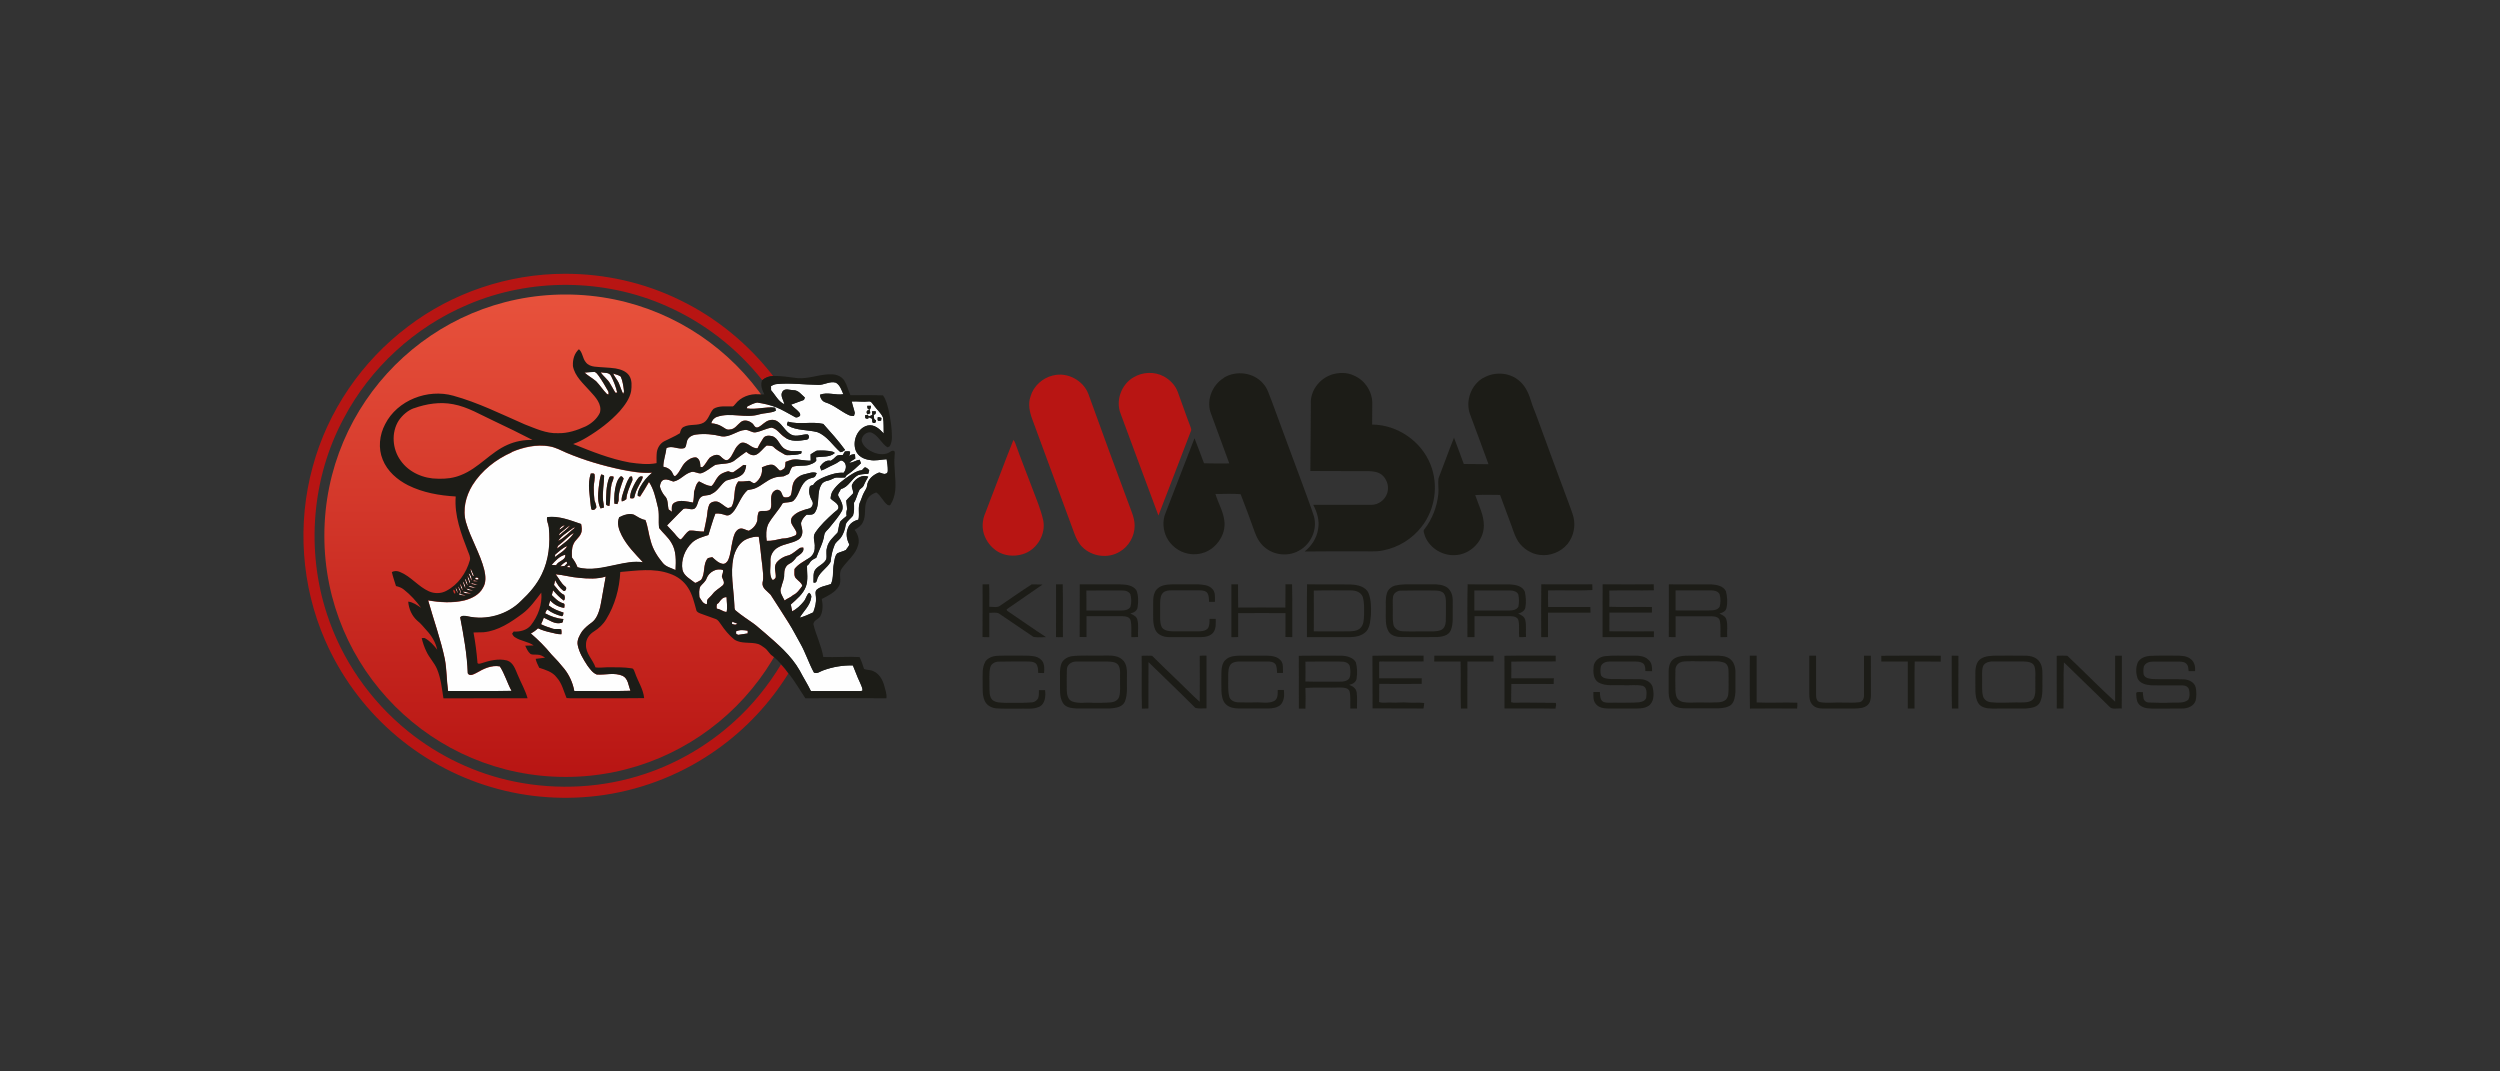 <?xml version="1.0" encoding="UTF-8"?>
<svg id="Layer_1" data-name="Layer 1" xmlns="http://www.w3.org/2000/svg" xmlns:xlink="http://www.w3.org/1999/xlink" viewBox="0 0 350 150">
  <rect x="0" y="0" width="350" height="150" fill="#333333" stroke="none"/>
  <defs>
    <style>
      .cls-1 {
        fill: #1c1c17;
      }

      .cls-1, .cls-2, .cls-3, .cls-4 {
        stroke-width: 0px;
      }

      .cls-2 {
        fill: url(#Unbenannter_Verlauf_3);
      }

      .cls-3 {
        fill: #fefefe;
      }

      .cls-4 {
        fill: #b81513;
      }
    </style>
    <linearGradient id="Unbenannter_Verlauf_3" data-name="Unbenannter Verlauf 3" x1="79.18" y1="41.23" x2="79.18" y2="108.77" gradientUnits="userSpaceOnUse">
      <stop offset="0" stop-color="#e8523c"/>
      <stop offset="1" stop-color="#b81513"/>
    </linearGradient>
  </defs>
  <g>
    <circle class="cls-2" cx="79.18" cy="75" r="33.77"/>
    <g>
      <path class="cls-3" d="M81.83,52.16c.47-.03.93-.1,1.4-.1.27.09.43.35.59.56.48.68.9,1.4,1.31,2.13.09.14.05.31.06.47-.05-.01-.16-.04-.22-.06-.56-.55-.97-1.23-1.52-1.79-.52-.44-1.12-.76-1.63-1.22Z"/>
      <path class="cls-3" d="M84.09,52.12c.49.1,1.2-.05,1.46.51.37.74.68,1.52.86,2.33-.06,0-.19.01-.26.01-.24-.42-.49-.84-.73-1.26-.33-.62-.95-1.01-1.33-1.6Z"/>
      <path class="cls-3" d="M85.84,52.3c.36.13.75.19,1.06.42.28.61.36,1.3.45,1.96.04.17-.03.32-.11.46-.25-.49-.4-1.02-.61-1.52-.22-.47-.58-.85-.79-1.32Z"/>
      <path class="cls-3" d="M114.48,53.88c.86.06,1.67-.57,2.53-.31.58.33.8,1.03,1.05,1.62-1.09.17-2.2-.34-3.27.07.02.46.31.93.77,1.07,1.19.37,2.13,1.24,3.24,1.77.23.11.49.14.74.14.04-.14.08-.28.12-.42-.11-.55-.32-1.07-.43-1.62.79-.05,1.59.1,2.38,0,.38-.06.54.37.76.6.4.57.99,1.02,1.25,1.68.12.73.06,1.48.09,2.21-.57-.62-1.31-1.32-2.24-1.12-1.45.36-2.18,2.17-1.67,3.51.31.79,1.13,1.22,1.93,1.31.8.18,1.59-.06,2.39-.1.08.52.17,1.05.16,1.58,0,.17-.04.4-.25.43-.33.17-.64-.11-.96-.15-.8.29-1.62.94-1.69,1.86-.03.35-.27.62-.42.93-.21.38-.31.8-.49,1.19-.45.81-.1,1.75-.3,2.62-.63.15-1.25.55-1.47,1.18-.32.74-.18,1.58.19,2.28-.04.3-.33.52-.46.78-.39.21-.83.28-1.22.48-.36.38-.38.95-.48,1.44-.19.95,0,1.95-.4,2.85-.66.26-1.42.31-1.98.78-.29.27-.15.69-.13,1.03.08.74-.12,1.47-.38,2.16-.62.28-1.23.59-1.9.75.54-.93,1.45-1.68,1.61-2.8.08-.27-.07-.54-.28-.69-.38.3-.43.83-.73,1.19-.45.56-.99,1.09-1.65,1.4-.07-.31-.14-.63-.19-.95.81-.73,1.71-1.46,2.11-2.51.34-.94.15-1.94.15-2.9.17-.12.31-.28.41-.46.18-.34.56-.5.89-.67.37-1.08.98-2.08,1.13-3.22.06-.43.47-.67.72-1,.62-.79,1.31-1.53,1.78-2.42.22-.67-.15-1.32-.47-1.89-.31-.38.17-.74.28-1.1,1.1-.25,1.48-1.45,2.41-1.94.46-.16.96-.15,1.44-.2.04-.16.08-.31.13-.47-.15-.2-.34-.37-.59-.43-.22.08-.29.38-.52.42-.62.07-1.14.44-1.66.76-.86.58-1.71,1.21-2.3,2.08-.23.32-.3.71-.34,1.1.34.4.94.58,1.09,1.12.12.47-.4.64-.66.91-.93.85-1.86,1.71-2.57,2.76-.43.62,0,1.36-.08,2.04.04.61-.28,1.22-.81,1.53-.71.46-1.5.84-2.02,1.52,0,.45-.14,1.06.28,1.38.28.32.72.54.82.99-.38.47-.71,1.03-1.29,1.28-.35.33-.82.47-1.2.76-.27-.57-.8-1.2-.47-1.86.13-.59.45-1.15.41-1.78,0-.56.15-1.21.69-1.48.45-.21.78-.57,1.05-.98.42-.31,1.12-.69.93-1.32-.18.03-.39-.01-.54.11-.45.32-.87.72-1.38.95-.69.15-1.36.5-1.81,1.05-.46.63-.05,1.39-.12,2.09-.1.17-.37.5-.55.23-.4-.77-.14-1.67-.19-2.5-.08-.8.39-1.6,1.1-1.97.87-.5,1.93-.53,2.79-1.05.5-.3.66-.94.54-1.48-.04-.35-.25-.71-.09-1.05.14-.39.41-.71.73-.98.41.01.95.09,1.18-.35.73-1.17.16-2.71.9-3.88.19-.35.6-.48.96-.55.4-.08.73-.39,1.15-.42.4.01.8.03,1.2,0,.08-.19.21-.35.39-.45.67-.43,1.23-1.01,1.82-1.54-.06-.16-.12-.33-.18-.49-.52.04-.95.45-1.47.4.27-.21.56-.4.86-.57-.02-.2-.03-.4-.05-.6-.3-.02-.59.04-.81.26.04-.21.16-.41.12-.63-.22-.11-.48-.03-.71-.03-.1.17-.2.34-.31.51-.32,0-.69-.05-.94.2-.22.23-.47.44-.74.6-.64-.16-1.17.34-1.51.83.06.18.12.35.19.53.29-.1.57-.22.83-.38.57-.32,1.2-.52,1.72-.92.23-.23.57,0,.72.2.3.43.18,1.04-.15,1.42-.9-.07-1.78.22-2.61.55-.61.27-1.29.55-1.64,1.15-.2.06-.52.1-.5.38-.18.63.03,1.28.34,1.84.29.42-.03,1.05-.52,1.11-.79.2-1.61.45-2.18,1.06-.28.27-.32.73-.15,1.07.17.35.43.65.6,1.01.11.2.1.51-.13.61-.57.25-1.18.43-1.81.43-.72.15-1.43.35-2.17.32-.1-.79-.11-1.61.22-2.35.56-1.04,1.43-1.88,2.01-2.91.48-.2,1.05-.05,1.5-.34.82-.76.89-2.02,1.71-2.77.32-.31.77-.41,1.19-.53.23-.11.27-.39.38-.59-.54-.24-1.11.05-1.65.15-.76.16-1.53.68-1.7,1.48-.15.48-.09,1.01-.29,1.48-.2.31-.65.35-.97.26-.31-.26-.25-.79-.65-.96-.32-.2-.71.05-.9.31-.44.67-.05,1.51-.28,2.24-.34.62-1.16.13-1.68.47-.16.37-.18.77-.19,1.17-.13.65-.62,1.2-1.21,1.48-.45-.1-.9-.48-1.38-.25-.58.32-.74,1.02-.87,1.61-.23.91-.25,1.89-.64,2.76-.15.29-.44.57-.79.5-.58-.11-1-.56-1.43-.93-.2.04-.4.09-.6.13-.77.87-.31,2.15-.97,3.07-.27.13-.52.33-.82.41-.65-.53-1.56-.95-1.78-1.83-.24-1.4.34-2.87,1.36-3.83.63-.58,1.48-.79,2.27-1.05.33-1,.59-2.02.98-3,.52-.07,1.02.07,1.5.24.51.12.89-.33,1.17-.7.63-.93.99-2.05,1.84-2.83.37-.09.76-.1,1.11-.27.89-.38,1.58-1.12,2.5-1.42.46-.2.96-.17,1.45-.24.24-.1.47-.24.72-.34.17-.32.23-.71.49-.98.73-.24,1.51-.09,2.25-.25.39-.16.86-.25,1.1-.64,0-.11-.03-.34-.04-.45.86-.13,1.87.03,2.59-.56.03-.19-.22-.18-.33-.24-.7-.16-1.44-.17-2.15-.13-.31.14-.57.35-.87.52,0,.29.02.59.02.88-.82.04-1.62-.21-2.44-.16-.38.03-.73.21-1.09.34-.03.3,0,.63-.16.9-.2.12-.46.39-.71.27-.29-.28-.53-.65-.93-.77-.53-.08-1.03.17-1.51.36.14.82-.24,1.68-.9,2.15-.4.24-.64-.37-1.03-.24-.45.05-.91.1-1.36.05-.84,1.02-.29,2.51-.99,3.6-.16.04-.32.13-.49.13-.54-.23-.92-.74-1.5-.9-.39-.06-.87.06-1.09.41-.24.55-.27,1.15-.34,1.73-.12.69-.28,1.37-.42,2.06-.67.03-1.33-.18-2-.14-.53.27-.78.86-1.21,1.24-.25,0-.4-.29-.58-.44-.41-.54-.92-1-1.37-1.52.78-.76,1.5-1.57,2.29-2.31.5-.22,1.06.21,1.56-.04.52-.4.4-1.21.91-1.63.44-.34,1.06-.12,1.51-.45.87-.38,1.24-1.34,2.01-1.85.74-.24,1.58-.29,2.21-.81.41-.32.54-.85.59-1.34-.09,0-.28-.03-.38-.04-.43.33-.87.66-1.33.96-.25.18-.55,0-.8-.08-.55.14-1.12.35-1.46.82-.34.39-.48.92-.88,1.25-.64,0-1.19-.38-1.75-.65-.45.35-.5.95-.69,1.45-.03.51-.01,1.02-.15,1.52-.84-.14-1.8-.43-2.59.01-.47.25-.39.84-.36,1.28-.16-.11-.32-.22-.48-.34-.14-.64-.02-1.43-.56-1.91-.3-.38-.55-.82-.65-1.3.04-.37.18-.84.59-.94.46-.12.88.13,1.3.26.96-.17,1.57-1.1,2.51-1.34.46-.12.88.24,1.34.19.76-.22,1.34-.79,2-1.18.93-.24,2.07-.01,2.84-.73.49-.39,1-.75,1.51-1.11.38.32.87.63,1.39.41.6-.29.95-.9,1.48-1.29.29.02.58.03.86.12.46.5,1.08.81,1.66,1.15.2.13.45.09.69.08.5-.04,1-.02,1.48-.18.22,0,.17-.24.18-.38-.76-.03-1.58.14-2.27-.27-.82-.4-.93-1.56-1.85-1.83-.42-.1-.98-.12-1.24.3-.28.45-.57.9-.79,1.39-.82.09-1.32-.84-2.13-.78-.26,0-.44.22-.62.38-.57.56-.7,1.45-1.31,1.97-.44.32-.83-.17-1.14-.44-.43-.4-1.07-.1-1.48.18-.39.41-.6.97-1.04,1.34-.07,0-.21-.02-.28-.02-.03-.5-.06-1.12-.6-1.34-.55-.04-1.06.27-1.45.63-.62.56-.8,1.46-1.47,1.98-.25.03-.29-.23-.38-.39-.22-.52-.76-.83-1.3-.92,0-.88.34-1.72.44-2.6.82-.44,1.67.25,2.5,0,.29-.18.25-.57.35-.86.09-.62.71-.98,1.29-1.04,1.19-.16,2.41-.04,3.57.25,1.2.18,2.15-.82,3.31-.9.52-.04.94.42,1.46.34.77-.13,1.47-.55,2.24-.66.77.15,1.17.9,1.79,1.31.87.72,2.07.54,3.1.38.37-.03.48-.58.13-.75-.76-.01-1.54.42-2.27.04-.83-.43-1.2-1.39-1.98-1.89-.52-.31-1.22-.19-1.68.18-.36.23-.66.59-1.08.71-.41.05-.47-.45-.77-.62-.42-.34-1.08-.52-1.54-.15-.49.38-.86,1.03-1.54,1.05-.44.12-.77-.23-1.12-.42-.45-.28-.96-.41-1.49-.45.11-.42.41-.77.82-.9,1.91-.67,3.97.25,5.89-.34.77-.23,1.61-.15,2.34-.52-.03-.14-.06-.28-.09-.42-1.33-.19-2.66.32-3.99.09l.08-.26c.44-.22.89-.47,1.38-.55.9.14,1.8.33,2.65.65.92.37,1.75.9,2.62,1.36.24.17.52,0,.73-.15.11-.36-.22-.58-.43-.81-.27-.26-.59-.46-.82-.76.6-.21,1.19-.45,1.8-.66.03-.08.1-.25.13-.33-.49-.41-.91-1.05-1.62-1.03-.5-.01-1.19-.33-1.52.21-.36.58.18,1.19.27,1.76-.85-.37-1.26-1.3-1.86-1.96,0-.2,0-.4-.01-.59.22-.11.45-.24.7-.27,1.94-.2,3.89.08,5.83.1ZM121.42,56.81c-.01.22,0,.53.31.51,0,.03,0,.08,0,.11-.41-.08-.52.29-.29.58.09-.04.27-.12.37-.15.08-.18-.11-.39,0-.57.09-.15.12-.31.12-.48-.17,0-.35,0-.52,0ZM122.07,57.6c.02.15.03.31.06.46-.22.13-.5.35-.66.02-.09,0-.26.03-.35.04.03.15-.07.38.11.46.15.05.42.09.37-.2.14.09.29.17.45.21.13.21-.06.68.34.62.25.01.22-.24.25-.41-.39,0-.24-.52-.33-.76.31.02.31-.23.3-.46-.18-.02-.36-.02-.54.01ZM122.9,58.4c-.02.16-.07.33.02.48.13.07.29,0,.44,0,.01-.12.03-.25.05-.37-.16-.08-.32-.13-.5-.12ZM110.3,59.03c-.03.18-.27.46,0,.56,1.26.71,2.77.56,4.13.91,1.38.52,2.16,1.87,3.23,2.8.25,0,.46-.17.65-.31-.93-1.28-2-2.46-3.05-3.64-1.63-.37-3.34.14-4.96-.32ZM119.42,67.63c-.44.41.09.98,0,1.44-.3.35-.67.64-.96,1.01.05.4.08.8.13,1.2-.13.3-.12.63-.08.95-.31.27-.65.51-.91.82-.18.48-.21,1.02-.35,1.51-.58.63-1.31,1.23-1.48,2.11-.18.52,0,1.07-.1,1.6-.28.63-.98.87-1.43,1.34-.5.51-.32,1.3-.37,1.94.46.13.47-.33.57-.64.41-.9,1.34-1.41,1.82-2.25.08-.81.24-1.61.56-2.36.15-.4.54-.63.8-.94.45-.57.68-1.29.78-2,.22-.48.69-.77,1-1.18.19-.57.15-1.2.13-1.79.37-.57.47-1.26.79-1.85.19-.2.48-.31.58-.58.17-.43.41-.83.64-1.23-.81-.34-1.7.22-2.15.89Z"/>
      <path class="cls-3" d="M71.63,63.31c1.66-.7,3.5-1.12,5.3-.81.85.14,1.62.56,2.4.91,2.47,1.04,5.05,1.8,7.67,2.35,1.42.28,2.86.55,4.32.43-.68.56-1.26,1.25-1.68,2.02-.19.38-.4.8-.34,1.24l.32.09c.44-.67.84-1.36,1.25-2.05.67,1,.93,2.2,1.2,3.35.31,1,.08,2.07.22,3.1.54.71,1.27,1.28,1.72,2.07.71,1.13.64,2.54.58,3.82-.61-.3-1.35-.44-1.79-1-.75-.9-1.39-1.91-1.68-3.04-.3-.98-.38-2.01-.75-2.97-.61-.09-1.1-.46-1.62-.75-.69-.22-1.44.06-2.05.37-.36.85-.04,1.76.35,2.53.73,1.44,1.89,2.6,2.98,3.77-1.27-.2-2.54.09-3.78.35-1.76.37-3.61.86-5.39.34-.18-.49-.45-.94-.77-1.35-.03-.64-.07-1.31.21-1.9.23-.57.82-.9,1.04-1.47.2-.42.11-.89.03-1.33-1.52-.52-3.11-1.17-4.75-.96-.13.5.19.95.23,1.44.22,2.21,0,4.52-.98,6.54-.67,1.44-1.73,2.65-2.88,3.72-1.9,1.96-4.87,2.79-7.52,2.18-.33-.06-.8-.16-1.03.15.49,2.59.97,5.2,1.06,7.83.27.47.86.11,1.21-.06.99-.58,2.1-1.13,3.28-.91.69,1.07,1.03,2.31,1.64,3.43-2.96.08-5.93.01-8.89.03-.21-1.48-.18-2.99-.45-4.46-.59-2.8-1.57-5.5-2.34-8.24,1.69.28,3.44.4,5.12-.01,1-.27,2.05-.79,2.55-1.75.47-.74.38-1.68.19-2.5-.58-2.32-1.9-4.37-2.56-6.67-.51-1.77-.03-3.67.91-5.21,1.29-2.06,3.28-3.62,5.49-4.59ZM82.72,66.29c-.5,1.48-.13,3.05,0,4.57.06.17,0,.6.31.53.25.04.35-.19.47-.35-.02-.35-.15-.68-.27-1-.07-.6-.11-1.21-.1-1.81,0-.62.23-1.24.1-1.86-.13-.15-.34-.06-.5-.07ZM84.16,66.41c-.23.62-.27,1.28-.36,1.93-.09.95-.17,1.96.27,2.84.16-.04.31-.08.47-.12,0-.34-.06-.67-.12-.99-.11-1.15.13-2.29.15-3.43-.03-.19-.29-.15-.42-.23ZM85.27,66.93c-.42,1.14-.4,2.38-.42,3.58-.03.26.29.29.47.32.18-.95.06-1.93.28-2.88.01-.44.36-.79.3-1.23-.25-.07-.55-.12-.62.2ZM86.28,67.76c-.24.9-.33,1.83-.26,2.76.14.02.28.04.42.06.1-.24.21-.48.18-.75-.02-.99.37-1.92.7-2.83-.12-.14-.21-.37-.43-.3-.31.28-.49.67-.6,1.07ZM88.12,66.84c-.39.61-.59,1.31-.83,1.99-.13.44-.34.89-.24,1.36.25-.02.45-.16.64-.31.06-.92.48-1.76.83-2.59.08-.19-.03-.4-.04-.59-.13,0-.3,0-.36.14ZM89,67.46c-.38.71-.81,1.46-.78,2.29.22.06.57.11.61-.2.11-.51.3-1,.55-1.45.2-.46.56-.86.61-1.36-.52-.2-.76.39-.99.74Z"/>
      <path class="cls-3" d="M78.29,74.15c.13-.33.45-.54.78-.63-.19.28-.47.5-.78.63Z"/>
      <path class="cls-3" d="M78.66,74.43c.39-.28.73-.64,1.16-.87-.41.56-1.03.92-1.52,1.4-.07-.26.2-.39.36-.53Z"/>
      <path class="cls-3" d="M79.87,74.18c.21-.11.38-.36.64-.33-.79.61-1.46,1.41-2.36,1.87.41-.67,1.12-1.07,1.72-1.55Z"/>
      <path class="cls-3" d="M78.26,76.3c.73-.52,1.31-1.25,2.09-1.7-.54.93-1.52,1.5-2.33,2.19.02-.2.06-.39.25-.49Z"/>
      <path class="cls-3" d="M104.65,75.42c.5-.18,1.03-.33,1.57-.28.23,1.34.31,2.71.5,4.06.06.79.23,1.59.03,2.38-.1.79.69,1.18,1.13,1.68.87,1.3,1.69,2.63,2.53,3.95.6.91,1.07,1.9,1.62,2.85.75,1.32,1.2,2.78,1.92,4.1.47.21.86-.17,1.29-.31,1.33-.49,2.75-.73,4.16-.69.33.75.58,1.53.94,2.27.15.41.41.79.41,1.24-.17.12-.4.06-.6.08-2.21,0-4.42,0-6.63,0-.47-.98-1.06-1.89-1.56-2.86-1.21-2.14-3.12-3.75-4.96-5.34-.53-.41-1-.89-1.55-1.28-.82-.58-1.66-1.12-2.43-1.77-.29-.19-.18-.59-.22-.88-.09-2.16-.58-4.35-.14-6.5.24-1.11.87-2.27,1.98-2.7Z"/>
      <path class="cls-3" d="M77.73,77.64c.54-.41,1.02-.98,1.68-1.17-.39.68-1.15,1.04-1.74,1.53.01-.09.04-.26.05-.35Z"/>
      <path class="cls-3" d="M77.23,79.09c.52-.59,1.12-1.25,1.91-1.43.1.81-.99.83-1.27,1.47-.21-.01-.43-.03-.64-.04Z"/>
      <path class="cls-3" d="M79.27,78.63c.13-.05.08.17.14.23-.12.12-.24.24-.35.36-.2.03-.4.05-.6.07.22-.28.5-.5.82-.67Z"/>
      <path class="cls-3" d="M79.34,79.39c.11-.1.22-.19.34-.27.06.11.13.22.19.33-.18-.02-.35-.04-.53-.06Z"/>
      <path class="cls-3" d="M65.9,79.6c.16.33.28.68.44,1.01-.04,0-.11.02-.15.02-.12-.34-.33-.66-.29-1.03Z"/>
      <path class="cls-3" d="M98.94,80.93c.33-.85,1.4-1.46,2.28-1.12.06.3-.1.56-.16.85.06.41.51.88.15,1.27-.46.42-1.04.7-1.42,1.21-.19.26-.43.46-.65.69-.2.2-.15.5-.17.76-.57-.03-.78-.59-1.05-.99-.03-.5-.1-1.03.13-1.51.3-.38.75-.67.89-1.16Z"/>
      <path class="cls-3" d="M65.6,80.25c.34.2.4.7.47,1.06-.24-.31-.33-.7-.47-1.06Z"/>
      <path class="cls-3" d="M77.79,80.4c1.11.1,2.2.42,3.31.5,1.23.12,2.5.19,3.7-.18-.28,1.43-.48,2.87-.78,4.3-.22.79-.5,1.66-1.21,2.16-.49.35-.95.74-1.32,1.21-.36.57-.75,1.21-.61,1.92.21,1.05.78,1.99,1.36,2.87.36.47.73,1.02,1.3,1.25,1.21.09,2.48-.32,3.64.19.77.4.8,1.37,1.08,2.09-2.62.08-5.24.01-7.86.03-.2-1.12-.68-2.2-1.39-3.09-.57-.71-1.17-1.39-1.81-2.03-.87-1.06-1.84-2.04-2.88-2.93.37-.2.7-.44,1-.73.59.29,1.23.46,1.86.6.47.1.93.26,1.42.23.02-.22.02-.45-.02-.67-.41-.14-.85.03-1.25-.12-.54-.17-1.08-.34-1.59-.61.15-.3.29-.6.39-.92.77.34,1.57.98,2.46.73.28-.02.2-.36.29-.54-.91-.06-1.77-.37-2.57-.8.1-.18.16-.39.31-.54.6.47,1.31.75,2.04.95.24-.04.18-.34.23-.51-.73-.23-1.46-.51-2.06-.99.04-.24.11-.48.21-.7.5.56,1.2.93,1.95,1.03.03-.23.16-.61-.18-.65-.64-.18-1.09-.69-1.56-1.13.06-.23.12-.45.18-.68.46.52.93,1.04,1.5,1.44.22-.22.15-.53.06-.79-.64-.26-.98-.9-1.43-1.39.06-.22.11-.45.16-.68.28.55.63,1.09,1.13,1.47.31.23.58-.4.3-.56-.61-.44-.9-1.16-1.36-1.73Z"/>
      <path class="cls-3" d="M65.46,80.62c.18.35.38.72.36,1.13-.18-.35-.35-.72-.36-1.13Z"/>
      <path class="cls-3" d="M66.54,80.93c.12-.17.51-.04.45.17-.14.09-.51.06-.45-.17Z"/>
      <path class="cls-3" d="M65.1,81.12s.09-.02.12-.02c.09.3.19.6.29.9-.26-.22-.31-.57-.41-.88Z"/>
      <path class="cls-3" d="M66.3,81.23c.21.04.42.08.62.15-.21.02-.42.01-.63.01,0-.04.01-.12.01-.16Z"/>
      <path class="cls-3" d="M64.8,81.38c.22.28.37.64.34,1.01-.13-.33-.3-.65-.34-1.01Z"/>
      <path class="cls-3" d="M66.02,81.63c.3.08.6.16.88.28-.3-.01-.6-.08-.89-.15,0-.03,0-.1,0-.13Z"/>
      <path class="cls-3" d="M64.77,82.68c-.2-.29-.32-.63-.34-.98.16.31.32.63.34.98Z"/>
      <path class="cls-3" d="M65.59,82.14c.32-.23.72.13,1.06.18-.36,0-.72-.08-1.06-.18Z"/>
      <path class="cls-3" d="M64.14,82.08c.17.2.26.47.38.7l-.07.38c.27.06.53.12.79.21-.33.02-.66-.05-.98-.13.06-.13.13-.25.19-.38-.14-.24-.27-.5-.3-.78Z"/>
      <path class="cls-3" d="M63.78,82.23c.16.25.27.53.34.83-.21-.22-.3-.53-.34-.83Z"/>
      <path class="cls-3" d="M65.29,82.39c.33.06.65.17.96.31-.31-.06-.8.03-.96-.31Z"/>
      <path class="cls-3" d="M64.79,82.82c.42,0,.8.19,1.19.3-.38-.07-.93.03-1.19-.3Z"/>
      <path class="cls-3" d="M100.62,84.4c.25-.37.61-.86,1.11-.79,0,.69.16,1.38,0,2.06-.5,0-.87-.43-1.37-.45-.06-.22-.05-.45.04-.66.06-.04.17-.12.23-.16Z"/>
      <path class="cls-3" d="M102.51,87.04c.24.08.48.17.71.27-.2.25-.49.12-.74.04,0-.08.02-.23.03-.31Z"/>
      <path class="cls-3" d="M103.04,88.4c.5-.27,1.1-.19,1.64-.1,0,.09,0,.28,0,.38-.44.08-.89.12-1.33.2-.07-.03-.21-.09-.28-.12-.01-.12-.02-.24-.03-.36Z"/>
    </g>
    <path class="cls-4" d="M57.09,45.73c6.26-4.77,14.1-7.4,21.97-7.4,5.61-.02,11.22,1.25,16.25,3.74,5.05,2.46,9.49,6.13,12.93,10.57-.56.02-1.1.22-1.52.59-3.53-4.48-8.18-8.08-13.4-10.38-8.74-3.89-19.07-3.96-27.86-.19-7.38,3.12-13.62,8.84-17.35,15.93-4.45,8.29-5.28,18.41-2.35,27.34,2.08,6.43,6.09,12.19,11.34,16.43,4.34,3.51,9.53,5.98,15.01,7.08,6.02,1.21,12.37.86,18.2-1.1,4.59-1.53,8.85-4.04,12.43-7.28,2.59-2.33,4.8-5.06,6.6-8.04.37.4.72.82,1.03,1.27-2.56,4.13-5.94,7.75-9.9,10.57-4.68,3.36-10.17,5.58-15.86,6.43-5.26.78-10.7.43-15.81-1.09-5.14-1.51-9.93-4.17-13.94-7.72-4-3.53-7.22-7.96-9.35-12.85-3.32-7.59-3.93-16.31-1.73-24.29,2.09-7.77,6.87-14.76,13.29-19.59Z"/>
    <g>
      <path class="cls-1" d="M80.21,51.18c-.05-.82.2-1.73.84-2.29.54.48.5,1.3.97,1.83.29.39.77.56,1.23.61.97.11,1.96.11,2.93.25.71.13,1.48.38,1.9,1,.43.64.36,1.46.28,2.18-.21,1.08-.9,1.99-1.6,2.81-1.32,1.45-2.9,2.64-4.58,3.65-.62.38-1.26.7-1.94.94,2.57,1.04,5.18,2.09,7.92,2.59,1.24.17,2.52.34,3.76.09,0-.52-.03-1.04.04-1.56.1-.61.46-1.19,1.01-1.49.74-.39,1.52-.69,2.22-1.14.08-.34.18-.72.52-.88.88-.46,1.96-.11,2.82-.61.7-.44.81-1.35,1.36-1.92.76-.47,1.7-.32,2.56-.34.24.05.36-.19.5-.34.75-.98,2.04-1.46,3.26-1.36.27,0,.53.01.8.02-.3-.61-.61-1.33-.3-2,.42-.37.96-.57,1.52-.59,1.12-.02,2.22.16,3.33.3,1.71.18,3.33-.64,5.04-.52.65.05,1.33.36,1.65.95.37.62.51,1.33.81,1.97,1.52,0,3.04-.03,4.56.02.45.62.61,1.39.8,2.12.26,1.24.46,2.5.45,3.77,0,.43-.1.86-.3,1.24-.08.04-.24.11-.32.15-.83-.52-1.22-1.54-2.1-2-.71-.4-1.63.4-1.5,1.15.23.77.94,1.26,1.65,1.56.75.3,1.68.4,2.37-.11.14-.11.32-.17.5-.09.19.14.07.41.08.61-.16,1.63.23,3.26.09,4.89-.08.7-.27,1.4-.66,2-.08.19-.3.1-.43.04-.64-.47-.91-1.31-1.58-1.74-.57.19-1.12.58-1.33,1.16-.41.96-.04,2.08-.54,3.02-.23.49-.69.8-1.15,1.06.45.61.73,1.4.49,2.15-.37,1.35-1.57,2.2-2.32,3.31-.49.72.09,1.67-.37,2.41-.52.9-1.52,1.35-2.4,1.81.17.81.18,1.69-.21,2.43-.26.42-.97.57-.96,1.11.37,1.56,1.13,3,1.38,4.58,1.69.07,3.39-.09,5.08.01.26.53.45,1.09.62,1.65.4.2.88.11,1.28.31.86.35,1.34,1.24,1.57,2.1.14.56.37,1.12.29,1.71-3.78-.03-7.57-.02-11.35,0-.78-1.17-1.48-2.39-2.35-3.49-.31-.45-.66-.87-1.03-1.27-.38-.41-.76-.83-1.21-1.16-.45-.28-.66-.81-1.09-1.12-.28-.21-.58-.42-.9-.55-1.1-.34-2.36.03-3.36-.63-.75-.61-1.37-1.36-1.9-2.16-.2-.27-.38-.6-.72-.72-.7-.25-1.39-.49-2.08-.75-.25-.11-.58-.2-.63-.51-.3-1.07-.54-2.18-1.16-3.12-.59-.94-1.52-1.62-2.57-1.97-2.22-.8-4.62-.42-6.91-.23-.11,2.32-.75,4.63-1.97,6.62-.42.71-1.04,1.28-1.74,1.72-.64.4-1.12,1.08-1.09,1.86-.05,1.22.96,2.07,1.33,3.16.55.08,1.09-.01,1.64-.02,1.15,0,2.31-.03,3.45.15.3.04.33.41.44.63.4,1.19,1.16,2.26,1.28,3.54-3.31.04-6.62,0-9.93.02-.31,0-.62,0-.93-.03-.42-.98-.64-2.08-1.39-2.89-.58-.79-1.56-1.05-2.44-1.35-.19-.41-.41-.8-.5-1.25.44-.05.88-.1,1.32-.16-.32-.22-.67-.43-1.07-.42-.33-.04-.69.06-.99-.12-.35-.3-.53-.73-.72-1.14.39-.01.79-.02,1.18-.04-.8-.56-1.82-.6-2.63-1.15-.19-.1-.28-.31-.39-.48.06-.08.16-.23.22-.31.87.05,1.82-.17,2.4-.86,1.01-1.29,1.63-2.94,1.47-4.59-.8,1.03-1.55,2.13-2.6,2.92-1.63,1.21-3.41,2.43-5.49,2.63-.47.02-.93.03-1.4.03.26,1.37.43,2.75.55,4.14-.04.32.33.24.52.18,1.15-.38,2.41-.71,3.62-.4.9.28,1.17,1.27,1.51,2.04.45,1.09,1.05,2.11,1.37,3.25-3.93.02-7.85-.01-11.78.01-.22-1.38-.35-2.8-.9-4.11-.38-.89-1.09-1.58-1.49-2.46-.29-.59-.5-1.22-.65-1.86.15,0,.33-.06.47.02.69.39,1.23.98,1.7,1.6-.22-1.03-.79-1.97-1.51-2.73-.41-.45-.78-.95-1.27-1.32-.77-.68-1.2-1.67-1.28-2.68.68.08,1.24.49,1.8.86-.69-.94-1.48-1.82-2.4-2.54-.32-.27-.71-.4-1.11-.5-.2-.65-.43-1.29-.58-1.96.36-.19.77-.18,1.14-.01,1.53.62,2.55,2.04,4.05,2.71.76.34,1.68.34,2.42-.06,1.67-.86,2.81-2.51,3.31-4.29.12-.44-.12-.86-.27-1.26-.95-2.45-1.92-5-1.71-7.67-2.29-.13-4.61-.54-6.67-1.57-1.53-.77-2.91-1.98-3.55-3.59-.66-1.59-.46-3.45.34-4.96,1.7-3.36,5.96-4.99,9.53-3.99,3.48.96,6.72,2.58,10.02,4.02,1.5.57,3.01,1.3,4.65,1.23,1.35.04,2.65-.4,3.87-.95.83-.41,1.59-1.06,1.99-1.9.35-1.2-.62-2.21-1.36-3.02-.94-1.07-2.16-2.08-2.42-3.57ZM81.83,52.16c.5.46,1.11.78,1.63,1.22.55.56.96,1.24,1.52,1.79.06.01.16.04.22.06,0-.16.03-.33-.06-.47-.41-.73-.83-1.45-1.31-2.13-.16-.22-.33-.47-.59-.56-.47,0-.93.07-1.4.1ZM84.09,52.12c.38.59,1,.98,1.33,1.6.24.42.49.84.73,1.26.06,0,.19-.01.26-.01-.18-.81-.49-1.59-.86-2.33-.26-.56-.97-.4-1.46-.51ZM85.84,52.3c.21.47.57.86.79,1.32.21.5.37,1.03.61,1.52.07-.14.14-.29.11-.46-.09-.66-.17-1.35-.45-1.96-.31-.23-.71-.29-1.06-.42ZM114.48,53.88c-1.94-.03-3.89-.31-5.83-.1-.26.03-.48.16-.7.27,0,.2,0,.39.01.59.6.66,1.01,1.58,1.86,1.96-.09-.58-.63-1.18-.27-1.76.34-.54,1.02-.22,1.52-.21.71-.02,1.13.62,1.62,1.03-.03.08-.1.25-.13.33-.6.21-1.19.45-1.8.66.23.3.55.5.82.76.22.22.55.45.43.81-.2.15-.49.33-.73.15-.87-.46-1.7-.99-2.62-1.36-.85-.32-1.75-.51-2.65-.65-.49.09-.94.33-1.38.55l-.08.26c1.33.23,2.66-.28,3.99-.09.03.14.06.28.09.42-.73.37-1.57.3-2.34.52-1.92.59-3.98-.33-5.89.34-.42.13-.72.48-.82.9.52.04,1.04.17,1.49.45.35.19.68.54,1.12.42.69-.02,1.05-.67,1.54-1.05.46-.36,1.12-.19,1.54.15.29.17.35.67.77.62.42-.11.72-.48,1.08-.71.46-.37,1.15-.49,1.68-.18.78.5,1.15,1.46,1.98,1.89.73.37,1.52-.06,2.27-.04.34.16.24.72-.13.75-1.03.17-2.23.34-3.1-.38-.63-.4-1.02-1.16-1.79-1.31-.77.11-1.47.53-2.24.66-.52.08-.94-.38-1.46-.34-1.16.08-2.11,1.08-3.31.9-1.16-.29-2.38-.41-3.57-.25-.58.07-1.2.42-1.29,1.04-.1.28-.06.68-.35.86-.84.26-1.68-.43-2.5,0-.1.87-.44,1.71-.44,2.6.53.09,1.08.4,1.3.92.09.16.13.42.38.39.66-.52.84-1.42,1.47-1.98.39-.36.89-.67,1.45-.63.54.23.57.84.6,1.34.07,0,.21.02.28.02.45-.37.65-.93,1.04-1.34.41-.29,1.05-.59,1.48-.18.3.27.7.76,1.14.44.61-.52.74-1.41,1.31-1.97.17-.17.36-.38.62-.38.81-.05,1.31.88,2.13.78.22-.49.51-.94.79-1.39.25-.42.82-.4,1.24-.3.91.26,1.03,1.42,1.85,1.83.69.41,1.51.24,2.27.27,0,.14.04.38-.18.38-.48.16-.99.14-1.48.18-.23,0-.48.04-.69-.08-.58-.34-1.2-.65-1.66-1.15-.28-.09-.57-.1-.86-.12-.53.39-.88,1-1.48,1.29-.51.22-1.01-.09-1.39-.41-.51.36-1.02.72-1.51,1.11-.76.71-1.91.49-2.84.73-.67.39-1.24.96-2,1.18-.45.05-.87-.32-1.34-.19-.94.24-1.55,1.17-2.51,1.34-.42-.13-.85-.37-1.3-.26-.41.1-.55.57-.59.94.11.47.35.92.65,1.3.54.48.41,1.26.56,1.91.16.11.32.22.48.34-.03-.44-.12-1.03.36-1.28.8-.45,1.75-.15,2.59-.01.13-.5.11-1.01.15-1.52.19-.5.24-1.1.69-1.45.56.27,1.11.65,1.75.65.4-.33.55-.87.88-1.25.35-.47.91-.68,1.46-.82.25.08.55.26.8.08.46-.3.9-.63,1.33-.96.09,0,.28.03.38.04-.05.49-.19,1.02-.59,1.34-.63.51-1.47.56-2.21.81-.77.51-1.14,1.47-2.01,1.85-.45.33-1.07.11-1.51.45-.51.41-.39,1.22-.91,1.63-.5.26-1.06-.17-1.56.04-.79.74-1.51,1.55-2.29,2.31.45.51.95.97,1.37,1.52.18.14.33.44.58.44.43-.38.68-.97,1.21-1.24.67-.04,1.33.17,2,.14.14-.69.3-1.37.42-2.06.07-.58.1-1.19.34-1.73.21-.35.7-.48,1.09-.41.58.16.96.67,1.5.9.17,0,.33-.08.49-.13.7-1.09.16-2.57.99-3.6.45.05.91,0,1.36-.05.39-.13.63.49,1.03.24.66-.48,1.04-1.34.9-2.15.48-.19.98-.44,1.51-.36.41.12.64.49.93.77.25.13.5-.14.71-.27.15-.27.13-.6.16-.9.36-.12.71-.3,1.09-.34.82-.06,1.62.2,2.44.16,0-.29-.01-.59-.02-.88.29-.17.56-.38.87-.52.72-.04,1.45-.03,2.15.13.11.06.36.05.33.24-.72.59-1.73.42-2.59.56,0,.11.03.34.04.45-.24.39-.71.48-1.1.64-.74.16-1.52,0-2.25.25-.26.26-.32.66-.49.98-.25.1-.47.24-.72.34-.48.08-.99.04-1.45.24-.92.31-1.61,1.05-2.5,1.42-.35.17-.74.18-1.11.27-.85.78-1.21,1.89-1.84,2.83-.27.36-.66.82-1.17.7-.49-.16-.98-.31-1.5-.24-.39.98-.65,2-.98,3-.79.26-1.64.47-2.27,1.05-1.02.97-1.6,2.43-1.36,3.83.22.88,1.12,1.31,1.78,1.83.3-.08.54-.28.82-.41.67-.92.2-2.21.97-3.07.2-.04.4-.08.6-.13.43.37.85.82,1.43.93.35.07.64-.21.79-.5.39-.87.41-1.84.64-2.76.14-.59.29-1.3.87-1.61.49-.22.93.16,1.38.25.59-.28,1.08-.83,1.21-1.48,0-.4.03-.8.19-1.17.52-.33,1.34.15,1.68-.47.22-.73-.17-1.56.28-2.24.19-.26.58-.52.9-.31.4.17.35.7.65.96.32.09.77.05.97-.26.2-.47.14-.99.29-1.48.17-.8.94-1.31,1.7-1.48.54-.1,1.1-.39,1.65-.15-.11.2-.16.49-.38.59-.42.11-.87.22-1.19.53-.83.76-.89,2.01-1.71,2.77-.45.29-1.02.14-1.5.34-.58,1.03-1.44,1.87-2.01,2.91-.33.74-.32,1.56-.22,2.35.74.03,1.45-.17,2.17-.32.63,0,1.24-.18,1.81-.43.24-.1.25-.41.13-.61-.17-.35-.43-.66-.6-1.01-.17-.34-.13-.79.15-1.07.57-.61,1.39-.87,2.18-1.06.49-.06.81-.69.52-1.11-.31-.55-.52-1.21-.34-1.84-.02-.28.3-.32.5-.38.35-.61,1.03-.89,1.64-1.15.83-.33,1.71-.61,2.61-.55.33-.38.46-.99.15-1.42-.15-.21-.49-.43-.72-.2-.52.4-1.16.6-1.72.92-.26.15-.54.28-.83.38-.06-.18-.13-.35-.19-.53.33-.49.86-.99,1.51-.83.28-.16.52-.37.74-.6.24-.26.62-.2.94-.2.1-.17.2-.34.31-.51.23,0,.49-.08.71.03.04.21-.08.42-.12.63.22-.21.51-.28.81-.26.02.2.03.4.05.6-.3.18-.59.36-.86.57.52.05.95-.36,1.47-.4.06.16.12.32.18.49-.59.53-1.15,1.1-1.82,1.54-.18.1-.31.26-.39.45-.4.03-.8.01-1.2,0-.42.03-.75.34-1.15.42-.37.07-.77.2-.96.55-.75,1.17-.17,2.71-.9,3.88-.23.44-.77.36-1.18.35-.31.26-.59.59-.73.98-.16.34.05.7.09,1.05.12.54-.04,1.18-.54,1.48-.86.52-1.92.55-2.79,1.05-.71.36-1.17,1.17-1.1,1.97.04.83-.21,1.73.19,2.5.18.27.45-.05.55-.23.07-.7-.35-1.46.12-2.09.45-.56,1.12-.9,1.81-1.05.51-.23.93-.63,1.38-.95.15-.12.36-.08.54-.11.2.63-.51,1.01-.93,1.32-.27.41-.6.77-1.05.98-.54.27-.7.92-.69,1.48.04.62-.28,1.18-.41,1.78-.33.65.2,1.28.47,1.86.38-.29.85-.43,1.2-.76.58-.25.91-.81,1.29-1.28-.1-.44-.53-.67-.82-.99-.41-.32-.27-.93-.28-1.38.52-.68,1.31-1.07,2.02-1.52.53-.31.85-.92.81-1.53.08-.68-.36-1.42.08-2.04.7-1.05,1.64-1.91,2.57-2.76.26-.27.78-.44.66-.91-.15-.53-.76-.72-1.09-1.12.04-.38.11-.78.34-1.1.58-.87,1.44-1.5,2.3-2.08.52-.32,1.04-.69,1.66-.76.23-.04.3-.34.52-.42.25.06.44.23.59.43-.04.16-.09.31-.13.47-.48.06-.98.04-1.44.2-.93.49-1.31,1.69-2.41,1.94-.1.36-.59.72-.28,1.1.32.57.69,1.22.47,1.89-.47.89-1.16,1.64-1.78,2.42-.24.33-.66.57-.72,1-.15,1.14-.76,2.15-1.13,3.22-.33.16-.71.32-.89.67-.1.18-.24.34-.41.46,0,.97.19,1.97-.15,2.9-.39,1.05-1.3,1.78-2.11,2.51.05.32.12.63.19.95.66-.31,1.19-.84,1.65-1.4.31-.36.35-.89.73-1.19.21.16.37.42.28.69-.16,1.12-1.07,1.87-1.61,2.8.66-.16,1.28-.47,1.9-.75.26-.69.46-1.42.38-2.16-.02-.34-.16-.76.13-1.03.56-.47,1.32-.52,1.98-.78.41-.9.21-1.91.4-2.85.1-.49.11-1.06.48-1.44.39-.2.83-.27,1.22-.48.13-.27.42-.49.46-.78-.36-.69-.51-1.54-.19-2.28.22-.64.84-1.03,1.47-1.18.2-.87-.15-1.81.3-2.62.17-.39.27-.82.49-1.19.14-.31.39-.57.42-.93.07-.91.88-1.56,1.69-1.86.32.04.63.31.96.15.2-.03.26-.26.25-.43.01-.53-.07-1.06-.16-1.58-.8.04-1.59.27-2.39.1-.8-.1-1.62-.53-1.93-1.31-.51-1.34.22-3.15,1.67-3.51.93-.2,1.66.49,2.24,1.12-.03-.74.03-1.48-.09-2.21-.26-.66-.84-1.11-1.25-1.68-.22-.23-.38-.66-.76-.6-.79.1-1.59-.04-2.38,0,.11.55.32,1.07.43,1.62-.04.14-.08.28-.12.42-.26,0-.51-.03-.74-.14-1.12-.52-2.05-1.4-3.24-1.77-.46-.14-.75-.61-.77-1.07,1.07-.41,2.18.11,3.27-.07-.25-.58-.47-1.28-1.05-1.62-.86-.26-1.67.37-2.53.31ZM57.94,57.15c-.87.32-1.58.96-2.11,1.71-1.08,1.69-.91,4.01.26,5.62,1.17,1.67,3.24,2.55,5.25,2.54,1.08.04,2.17-.09,3.17-.5,2.48-.95,4.15-3.21,6.57-4.26,1.09-.48,2.29-.7,3.47-.67-1.79-.91-3.58-1.81-5.39-2.65-1.87-.86-3.66-1.97-5.71-2.35-1.85-.36-3.76-.06-5.51.57ZM71.63,63.31c-2.2.98-4.2,2.54-5.49,4.59-.94,1.54-1.42,3.44-.91,5.21.66,2.29,1.98,4.35,2.56,6.67.19.82.28,1.75-.19,2.5-.5.96-1.54,1.48-2.55,1.75-1.68.41-3.43.3-5.12.01.77,2.75,1.76,5.44,2.34,8.24.27,1.47.24,2.98.45,4.46,2.96-.02,5.93.04,8.89-.03-.61-1.11-.94-2.36-1.64-3.43-1.18-.21-2.29.33-3.28.91-.35.17-.95.53-1.21.06-.09-2.64-.57-5.25-1.06-7.83.23-.3.7-.21,1.03-.15,2.65.61,5.62-.23,7.52-2.18,1.15-1.07,2.2-2.29,2.88-3.72.99-2.02,1.2-4.33.98-6.54-.04-.49-.36-.94-.23-1.44,1.64-.21,3.23.44,4.75.96.08.44.17.91-.03,1.33-.22.57-.81.9-1.04,1.47-.28.59-.24,1.26-.21,1.9.32.41.59.86.77,1.35,1.78.52,3.63.02,5.39-.34,1.24-.26,2.51-.55,3.78-.35-1.09-1.17-2.25-2.33-2.98-3.77-.39-.77-.71-1.68-.35-2.53.62-.32,1.36-.59,2.05-.37.52.29,1.01.66,1.62.75.37.96.44,1.99.75,2.97.3,1.14.94,2.15,1.68,3.04.45.56,1.18.7,1.79,1,.06-1.28.13-2.69-.58-3.82-.45-.79-1.18-1.36-1.72-2.07-.14-1.02.09-2.09-.22-3.1-.28-1.15-.53-2.35-1.2-3.35-.4.69-.8,1.39-1.25,2.05l-.32-.09c-.06-.44.14-.85.34-1.24.42-.77,1-1.46,1.68-2.02-1.45.11-2.9-.15-4.32-.43-2.62-.55-5.2-1.31-7.67-2.35-.78-.34-1.55-.77-2.4-.91-1.8-.31-3.64.11-5.3.81ZM78.29,74.15c.31-.14.58-.35.78-.63-.33.09-.65.31-.78.63ZM78.66,74.43c-.16.14-.43.27-.36.53.49-.49,1.11-.85,1.52-1.4-.43.24-.77.59-1.16.87ZM79.87,74.18c-.6.47-1.32.87-1.72,1.55.91-.46,1.57-1.26,2.36-1.87-.26-.04-.43.21-.64.33ZM78.26,76.3c-.19.1-.23.29-.25.49.81-.68,1.79-1.25,2.33-2.19-.78.44-1.36,1.17-2.09,1.7ZM104.65,75.42c-1.11.43-1.74,1.59-1.98,2.7-.44,2.15.05,4.34.14,6.5.05.29-.06.69.22.88.76.65,1.61,1.19,2.43,1.77.55.39,1.02.86,1.55,1.28,1.83,1.59,3.75,3.2,4.96,5.34.49.97,1.09,1.88,1.56,2.86,2.21.01,4.42,0,6.63,0,.2-.02.42.04.6-.08,0-.45-.26-.84-.41-1.24-.36-.73-.61-1.52-.94-2.27-1.41-.04-2.83.2-4.16.69-.43.14-.82.52-1.29.31-.73-1.33-1.17-2.79-1.92-4.1-.55-.94-1.02-1.93-1.62-2.85-.85-1.32-1.67-2.65-2.53-3.95-.44-.5-1.23-.89-1.13-1.68.2-.79.03-1.59-.03-2.38-.19-1.35-.27-2.72-.5-4.06-.54-.05-1.07.1-1.57.28ZM77.73,77.64c-.01.09-.04.26-.05.35.59-.49,1.35-.84,1.74-1.53-.66.2-1.15.76-1.68,1.17ZM77.23,79.09c.21.02.43.03.64.04.28-.64,1.38-.66,1.27-1.47-.8.18-1.39.84-1.91,1.43ZM79.27,78.63c-.31.16-.6.39-.82.67.2-.02.4-.05.6-.07.12-.12.23-.24.35-.36-.05-.07,0-.28-.14-.23ZM79.34,79.39c.18.02.35.04.53.06-.06-.11-.12-.22-.19-.33-.12.08-.23.17-.34.27ZM65.9,79.6c-.04.37.17.7.29,1.03.04,0,.11-.02.15-.02-.16-.33-.28-.68-.44-1.01ZM98.94,80.93c-.15.49-.59.78-.89,1.16-.23.47-.16,1-.13,1.51.28.41.48.96,1.05.99.02-.26-.04-.56.17-.76.21-.23.46-.43.65-.69.38-.5.96-.79,1.42-1.21.36-.39-.09-.86-.15-1.27.06-.28.22-.55.16-.85-.87-.34-1.95.27-2.28,1.12ZM65.6,80.25c.15.36.24.75.47,1.06-.07-.36-.13-.86-.47-1.06ZM77.79,80.4c.47.57.75,1.29,1.36,1.73.29.16.01.79-.3.56-.5-.38-.85-.92-1.13-1.47-.05.23-.1.45-.16.68.45.49.79,1.12,1.43,1.39.09.26.17.57-.06.79-.57-.4-1.04-.92-1.5-1.44-.06.22-.12.45-.18.68.47.44.92.95,1.56,1.13.34.04.2.43.18.65-.75-.09-1.45-.47-1.95-1.03-.09.23-.17.46-.21.7.6.48,1.33.76,2.06.99-.06.17,0,.47-.23.51-.73-.19-1.45-.48-2.04-.95-.15.15-.21.36-.31.54.8.43,1.66.75,2.57.8-.08.18-.01.53-.29.54-.89.25-1.69-.38-2.46-.73-.11.31-.24.62-.39.92.5.26,1.05.43,1.59.61.4.15.84-.02,1.25.12.04.22.05.44.02.67-.49.03-.95-.13-1.42-.23-.64-.14-1.28-.31-1.86-.6-.3.29-.64.53-1,.73,1.04.89,2.02,1.87,2.88,2.93.64.64,1.24,1.32,1.81,2.03.71.9,1.18,1.97,1.39,3.09,2.62-.02,5.24.05,7.86-.03-.28-.72-.31-1.7-1.08-2.09-1.15-.51-2.43-.1-3.64-.19-.57-.22-.94-.77-1.3-1.25-.58-.89-1.15-1.82-1.36-2.87-.13-.71.25-1.35.61-1.92.37-.47.83-.86,1.32-1.21.7-.5.99-1.36,1.21-2.16.29-1.42.5-2.87.78-4.3-1.2.37-2.47.3-3.7.18-1.12-.08-2.2-.41-3.31-.5ZM65.46,80.62c0,.4.18.77.36,1.13.02-.41-.18-.78-.36-1.13ZM66.54,80.93c-.06.23.31.26.45.17.07-.21-.33-.34-.45-.17ZM65.1,81.12c.1.31.15.66.41.88-.09-.3-.2-.6-.29-.9-.03,0-.09.02-.12.02ZM66.3,81.23s-.01.12-.01.16c.21,0,.42,0,.63-.01-.2-.06-.41-.11-.62-.15ZM64.8,81.38c.04.36.21.68.34,1.01.03-.37-.12-.73-.34-1.01ZM66.02,81.63s0,.1,0,.13c.29.07.59.14.89.15-.28-.13-.58-.21-.88-.28ZM64.77,82.68c-.02-.36-.17-.68-.34-.98.01.35.14.69.34.98ZM65.59,82.14c.34.1.7.17,1.06.18-.34-.05-.74-.41-1.06-.18ZM64.14,82.08c.03.28.16.54.3.78-.06.12-.13.25-.19.38.32.08.65.15.98.13-.26-.09-.52-.15-.79-.21l.07-.38c-.12-.24-.2-.5-.38-.7ZM63.78,82.23c.04.3.13.6.34.83-.06-.29-.17-.58-.34-.83ZM65.29,82.39c.16.34.65.24.96.31-.31-.13-.63-.24-.96-.31ZM63.48,82.56c-.06.17.03.53.23.55.1-.17-.02-.55-.23-.55ZM64.79,82.82c.26.34.81.23,1.19.3-.39-.12-.77-.3-1.19-.3ZM100.62,84.4c-.06.04-.17.12-.23.16-.09.21-.09.44-.04.66.5.03.87.46,1.37.45.16-.68,0-1.37,0-2.06-.5-.07-.86.42-1.11.79ZM102.51,87.04c0,.08-.02.23-.03.31.25.07.54.2.74-.04-.23-.1-.47-.19-.71-.27ZM103.04,88.4c0,.12.02.24.03.36.07.03.21.09.28.12.44-.08.89-.12,1.33-.2,0-.09,0-.28,0-.38-.54-.09-1.13-.17-1.64.1Z"/>
      <path class="cls-1" d="M121.42,56.81c.17,0,.35-.01.52,0,0,.17-.03.33-.12.48-.11.17.07.39,0,.57-.09.04-.27.12-.37.15-.22-.29-.12-.65.29-.58,0-.03,0-.08,0-.11-.31.03-.32-.29-.31-.51Z"/>
      <path class="cls-1" d="M122.07,57.6c.18-.03.36-.03.54-.01,0,.23.01.48-.3.46.09.24-.06.76.33.76-.03.17,0,.42-.25.41-.4.06-.21-.41-.34-.62-.17-.04-.31-.11-.45-.21.05.29-.22.25-.37.2-.17-.08-.08-.31-.11-.46.09,0,.26-.03.35-.04.16.33.44.11.66-.02-.02-.15-.04-.31-.06-.46Z"/>
      <path class="cls-1" d="M122.9,58.4c.18-.01.34.04.5.12-.02.12-.03.25-.05.37-.15,0-.3.06-.44,0-.09-.15-.03-.32-.02-.48Z"/>
      <path class="cls-1" d="M110.3,59.03c1.62.46,3.33-.06,4.96.32,1.05,1.18,2.11,2.36,3.05,3.64-.19.14-.4.32-.65.31-1.08-.92-1.85-2.27-3.23-2.8-1.36-.36-2.87-.2-4.13-.91-.27-.1-.03-.38,0-.56Z"/>
      <path class="cls-1" d="M82.72,66.29c.16,0,.37-.07.5.07.13.62-.1,1.24-.1,1.86,0,.61.03,1.21.1,1.81.12.33.25.65.27,1-.12.16-.23.39-.47.35-.3.07-.25-.35-.31-.53-.13-1.51-.5-3.09,0-4.57Z"/>
      <path class="cls-1" d="M84.16,66.41c.13.08.39.04.42.23-.02,1.14-.26,2.28-.15,3.43.06.33.12.66.12.99-.16.04-.32.08-.47.12-.44-.88-.37-1.89-.27-2.84.09-.65.13-1.31.36-1.93Z"/>
      <path class="cls-1" d="M85.27,66.93c.07-.32.38-.27.62-.2.06.44-.28.8-.3,1.23-.22.95-.1,1.93-.28,2.88-.18-.04-.5-.07-.47-.32.02-1.2,0-2.44.42-3.58Z"/>
      <path class="cls-1" d="M86.28,67.76c.11-.39.29-.79.6-1.07.23-.07.31.17.43.3-.32.92-.72,1.84-.7,2.83.03.26-.08.51-.18.75-.14-.02-.28-.04-.42-.06-.07-.93.02-1.86.26-2.76Z"/>
      <path class="cls-1" d="M88.12,66.84c.06-.15.22-.13.36-.14.01.2.12.4.04.59-.35.84-.77,1.67-.83,2.59-.19.14-.39.29-.64.31-.1-.47.11-.92.24-1.36.24-.68.43-1.38.83-1.99Z"/>
      <path class="cls-1" d="M89,67.46c.23-.35.46-.94.99-.74-.05.51-.41.91-.61,1.36-.25.46-.44.94-.55,1.45-.04.31-.39.26-.61.2-.03-.83.41-1.58.78-2.29Z"/>
      <path class="cls-1" d="M119.42,67.63c.46-.67,1.34-1.23,2.15-.89-.23.4-.47.8-.64,1.23-.1.27-.39.38-.58.58-.33.59-.42,1.28-.79,1.85.02.6.06,1.22-.13,1.79-.31.41-.78.7-1,1.18-.1.71-.33,1.43-.78,2-.27.32-.65.54-.8.94-.31.75-.48,1.55-.56,2.36-.48.85-1.42,1.35-1.82,2.25-.1.31-.11.77-.57.64.05-.64-.13-1.43.37-1.94.45-.47,1.15-.72,1.43-1.34.11-.53-.08-1.08.1-1.6.17-.89.89-1.49,1.48-2.11.14-.49.16-1.03.35-1.51.26-.32.6-.56.91-.82-.04-.32-.06-.65.08-.95-.06-.4-.08-.8-.13-1.2.29-.37.65-.66.96-1.01.09-.47-.44-1.04,0-1.44Z"/>
      <path class="cls-1" d="M137.56,81.81c.31,0,.61,0,.92-.01.05,1.05.02,2.1.02,3.15.53-.02,1.16.19,1.6-.21,1.45-.98,2.87-1.99,4.34-2.93.5.02,1.01,0,1.51.03-1.66,1.18-3.36,2.29-5.02,3.47.01.05.04.14.06.19,1.83,1.23,3.62,2.51,5.46,3.7-.59,0-1.19.07-1.76-.03-1.61-1.09-3.23-2.19-4.84-3.28-.41-.21-.9-.07-1.35-.1,0,1.14,0,2.28,0,3.42-.32,0-.64,0-.95-.02.03-2.46,0-4.92.01-7.38Z"/>
      <path class="cls-1" d="M147.85,81.81c.31,0,.62,0,.93-.01.06,2.47,0,4.94.03,7.41-.32,0-.65,0-.97-.01.02-2.46,0-4.92.01-7.38Z"/>
      <path class="cls-1" d="M151.16,81.81c1.87.01,3.74,0,5.62,0,.82.02,1.85.09,2.33.86.28.73.27,1.56.16,2.32-.05.53-.56.8-1.03.9.38.19.84.36.97.81.25.8.05,1.66.12,2.49-.31,0-.63.01-.94.01-.04-.79.08-1.6-.11-2.37-.14-.47-.7-.56-1.12-.56-1.69.01-3.37,0-5.05,0,0,.97,0,1.95,0,2.92-.32,0-.64,0-.96-.01.02-2.46,0-4.92.01-7.38ZM152.09,82.68c.03.93,0,1.86.01,2.79,1.64.01,3.29,0,4.93,0,.45,0,.99-.09,1.23-.51.16-.56.15-1.17,0-1.74-.21-.46-.79-.57-1.25-.55-1.65,0-3.29-.02-4.94.01Z"/>
      <path class="cls-1" d="M161.93,82.53c.51-.61,1.36-.69,2.11-.72,1.24,0,2.47,0,3.71,0,.68.05,1.45.08,1.95.61.5.47.38,1.22.39,1.84-.27,0-.55,0-.82,0-.03-.47,0-1.01-.35-1.37-.3-.22-.69-.24-1.05-.24-1.28,0-2.56,0-3.84,0-.42,0-.89.03-1.21.34-.35.35-.37.89-.4,1.35,0,.79-.01,1.58,0,2.38.04.43.05.92.37,1.26.4.37.98.39,1.5.41,1.15,0,2.29,0,3.44,0,.47,0,1.02-.04,1.36-.41.28-.38.23-.89.25-1.34.29,0,.57,0,.86,0,.01.63.07,1.34-.32,1.88-.4.54-1.12.67-1.76.68-1.5,0-3,.01-4.5,0-.73-.02-1.54-.31-1.87-1.01-.42-.91-.28-1.94-.31-2.92.03-.92-.13-1.95.46-2.74Z"/>
      <path class="cls-1" d="M172.39,81.81c.31,0,.63,0,.94,0,.01,1.08-.02,2.17.02,3.25,2.2-.02,4.4-.01,6.6,0,.03-1.09,0-2.17.02-3.26.3,0,.61,0,.92,0,.06,2.47.01,4.94.03,7.4-.32,0-.64,0-.96-.02.02-1.11,0-2.23.01-3.34-2.21-.02-4.42,0-6.63,0,0,1.12-.01,2.23,0,3.35-.32.02-.64.02-.95.02,0-2.47,0-4.93,0-7.4Z"/>
      <path class="cls-1" d="M182.97,89.2c.01-2.47-.03-4.94.02-7.4,2.05.04,4.1-.01,6.15.03.92.05,2.04.27,2.46,1.22.37.96.37,2.02.33,3.03-.09.78-.1,1.66-.63,2.29-.57.63-1.47.82-2.29.83-2.02,0-4.03,0-6.05,0ZM183.93,82.68c.02,1.9,0,3.81,0,5.71,1.61.02,3.21,0,4.82,0,.56,0,1.18-.03,1.64-.4.55-.48.55-1.26.58-1.92,0-.85.06-1.72-.2-2.54-.26-.63-.98-.88-1.62-.87-1.74,0-3.48-.03-5.22.02Z"/>
      <path class="cls-1" d="M195.44,81.96c.89-.21,1.8-.14,2.7-.15.97,0,1.95-.01,2.92,0,.71.04,1.53.21,1.94.86.54.76.35,1.74.38,2.61-.03,1,.12,2.06-.29,3.01-.34.72-1.23.86-1.94.9-1.62.02-3.25,0-4.87,0-.67,0-1.47-.14-1.86-.75-.53-.87-.39-1.93-.41-2.91.03-.83-.09-1.69.16-2.49.17-.57.69-.97,1.26-1.09ZM196.05,82.68c-.46.05-.93.36-1.02.84-.08.49-.03,1-.04,1.49.03.8-.07,1.6.08,2.39.11.61.73.97,1.32.98,1.11.05,2.22,0,3.33.02.67-.01,1.37.06,2.01-.19.47-.2.66-.74.68-1.22.04-.83.01-1.67.02-2.5,0-.5,0-1.05-.33-1.46-.42-.39-1.05-.35-1.58-.36-1.49,0-2.99-.02-4.48.02Z"/>
      <path class="cls-1" d="M205.44,89.2c.01-2.47-.04-4.94.03-7.4,2,.04,4.01,0,6.01.02.75.05,1.69.24,2,1.03.15.73.21,1.51.06,2.25-.12.46-.58.69-1,.81.41.16.86.4.99.86.19.79.05,1.6.11,2.4-.32.03-.64.04-.95.03-.09-.78.07-1.59-.11-2.36-.12-.46-.66-.57-1.07-.57-1.69,0-3.39.01-5.08,0-.01.98,0,1.95,0,2.93-.32,0-.64,0-.96,0ZM206.41,82.66c0,.94,0,1.87,0,2.81,1.65,0,3.3,0,4.95,0,.45,0,.96-.1,1.21-.52.12-.56.11-1.15,0-1.71-.18-.42-.68-.57-1.1-.57-1.69-.02-3.38,0-5.07,0Z"/>
      <path class="cls-1" d="M215.77,89.2c0-2.47-.03-4.93.01-7.4,2.38.02,4.76.01,7.14,0,0,.27.01.54.02.81-2.07.11-4.14,0-6.21.05,0,.77-.02,1.55.01,2.32,1.97-.01,3.94,0,5.91,0,.01.26.02.53.02.79-1.98,0-3.97,0-5.95,0,0,1.14,0,2.29,0,3.43-.32,0-.64,0-.96,0Z"/>
      <path class="cls-1" d="M224.36,89.2c.01-2.47-.01-4.93.01-7.4,2.38.02,4.77.02,7.15,0,.02.28.02.56.02.84-2.08.06-4.16-.03-6.24.04.03.76.02,1.52,0,2.27,1.99.06,3.98,0,5.97.03,0,.26,0,.52,0,.78-1.99,0-3.97,0-5.95,0-.01.87,0,1.75-.01,2.62,2.08.03,4.16,0,6.24.01,0,.27,0,.54-.01.81-2.4,0-4.79,0-7.19,0Z"/>
      <path class="cls-1" d="M233.63,81.81c2,.02,4,0,6,.01.73.05,1.64.21,2,.95.19.77.26,1.6.07,2.37-.1.46-.58.65-.98.76.38.19.85.37.97.83.24.8.05,1.65.12,2.46-.32.02-.63.02-.94.02-.04-.79.08-1.59-.11-2.36-.13-.47-.69-.56-1.11-.57-1.69.01-3.37,0-5.06,0,0,.97,0,1.95,0,2.92-.32,0-.64,0-.96-.01.02-2.46,0-4.92.01-7.38ZM234.58,82.66c0,.93,0,1.87,0,2.8,1.6.02,3.2,0,4.8,0,.49,0,1.09-.05,1.37-.52.16-.56.15-1.17,0-1.73-.18-.41-.69-.55-1.1-.55-1.69,0-3.38,0-5.07,0Z"/>
      <path class="cls-1" d="M137.9,92.69c.38-.62,1.12-.86,1.81-.88,1.28-.05,2.56-.01,3.84-.02.74.02,1.6,0,2.18.55.54.46.48,1.25.44,1.89-.28,0-.55-.01-.83-.02-.01-.44.01-.94-.3-1.3-.37-.33-.89-.29-1.35-.3-1.29.01-2.58-.02-3.87.02-.52,0-1.06.29-1.19.83-.2.87-.08,1.77-.11,2.66.03.63-.06,1.37.41,1.87.51.43,1.23.36,1.86.41,1.24-.04,2.48.05,3.72-.07.34-.05.68-.26.83-.58.13-.36.1-.76.11-1.13.28,0,.57,0,.86,0,.11.82.03,1.95-.84,2.34-.89.39-1.88.21-2.82.25-1.06-.02-2.13.04-3.19-.04-.65-.07-1.32-.41-1.59-1.03-.4-.87-.27-1.86-.3-2.8.02-.88-.1-1.83.34-2.63Z"/>
      <path class="cls-1" d="M150.11,91.86c1.38-.15,2.77-.04,4.16-.08.96.02,2.06-.14,2.84.55.71.6.68,1.61.66,2.46-.05,1.15.16,2.36-.3,3.46-.35.76-1.29.87-2.03.93-1.58.02-3.17,0-4.75,0-.68-.03-1.49-.12-1.88-.76-.54-.89-.38-1.97-.41-2.96.03-.88-.11-1.8.23-2.64.28-.56.88-.88,1.48-.96ZM150.61,92.62c-.62,0-1.25.46-1.25,1.12-.03.97-.02,1.94-.01,2.91.02.58.14,1.31.75,1.55.91.34,1.9.11,2.84.19.9-.01,1.8.03,2.69-.07.46-.06.93-.33,1.06-.8.21-.76.09-1.55.12-2.33-.04-.65.11-1.36-.18-1.97-.28-.54-.95-.58-1.48-.6-1.51,0-3.02-.01-4.53,0Z"/>
      <path class="cls-1" d="M167.96,91.81c.31-.03.63-.03.95-.02,0,2.46,0,4.93,0,7.39-.53-.03-1.07.08-1.58-.09-2.15-2.16-4.36-4.26-6.54-6.39-.02,2.16,0,4.33-.01,6.49-.31,0-.61,0-.91.02-.08-2.46,0-4.93-.04-7.4.49-.02.97-.02,1.46,0,1.25,1.23,2.51,2.46,3.78,3.67.97.92,1.89,1.89,2.89,2.78.01-2.14.02-4.29,0-6.43Z"/>
      <path class="cls-1" d="M171.64,92.33c.51-.47,1.25-.52,1.91-.54,1.24-.01,2.48,0,3.72,0,.69.01,1.47.08,1.98.61.48.47.33,1.2.37,1.81-.28,0-.56,0-.83,0-.03-.42,0-.89-.25-1.25-.29-.32-.75-.36-1.15-.35-1.23,0-2.46,0-3.7,0-.45,0-.96.02-1.32.33-.41.41-.4,1.05-.42,1.59.03.97-.08,1.95.12,2.91.12.62.78.9,1.35.89.75,0,1.51.04,2.26.01.89-.06,1.85.21,2.69-.19.56-.3.51-1.02.51-1.56.28,0,.57,0,.86,0,.09.68.06,1.47-.4,2.02-.47.49-1.19.57-1.83.58-1.36,0-2.73,0-4.09,0-.64-.01-1.34-.13-1.81-.6s-.58-1.18-.61-1.82c-.02-.92-.02-1.85,0-2.77.03-.6.14-1.27.63-1.67Z"/>
      <path class="cls-1" d="M181.81,91.81c1.97-.04,3.93-.01,5.9-.01.77,0,1.66.2,2.1.89.2.73.23,1.51.12,2.26-.04.54-.57.84-1.05.93.49.16.97.49,1.05,1.04.12.75.02,1.52.05,2.27-.31,0-.62,0-.93,0-.04-.8.07-1.62-.11-2.4-.17-.5-.8-.52-1.24-.54-1.65.06-3.3-.05-4.94.06.03.97.04,1.94,0,2.9-.31-.01-.62-.01-.92-.01-.01-2.46.01-4.92-.01-7.38ZM182.76,92.63c.01.93.02,1.85,0,2.78,1.6.05,3.2,0,4.8.02.48.01,1.06-.05,1.36-.49.21-.54.16-1.16.04-1.72-.19-.49-.78-.6-1.24-.6-1.65,0-3.3-.03-4.95.01Z"/>
      <path class="cls-1" d="M192.13,91.81c2.39-.06,4.78-.01,7.17-.02,0,.27,0,.54,0,.81-1.93.03-3.86.01-5.8.01-.14.03-.48-.09-.42.17-.01.72,0,1.45,0,2.18,1.99,0,3.97,0,5.96,0,0,.26,0,.52,0,.78-1.98.03-3.96.01-5.94,0-.04.85.02,1.7-.03,2.55.58.18,1.18.02,1.77.07.75.05,1.5-.07,2.25,0,.76.07,1.54-.04,2.3.06-.02.26-.04.52-.11.78-2.37-.04-4.75,0-7.12-.02-.02-2.46.01-4.92-.02-7.37Z"/>
      <path class="cls-1" d="M200.82,91.79c2.76,0,5.51,0,8.27,0,0,.27,0,.55,0,.82-1.22,0-2.44,0-3.65,0-.02,2.19,0,4.39-.01,6.58-.3,0-.6,0-.9.01-.08-2.19.01-4.39-.05-6.59-1.23,0-2.46.02-3.69,0,0-.27,0-.54.02-.81Z"/>
      <path class="cls-1" d="M210.63,91.81c2.39-.05,4.78-.01,7.17-.02,0,.27,0,.54,0,.81-2.07.03-4.15-.02-6.22.03.02.78,0,1.55,0,2.33,1.99,0,3.97,0,5.96,0,0,.27-.02.54-.03.8-1.97-.03-3.94,0-5.92-.01-.04.85,0,1.7-.03,2.56.49.15,1,.04,1.5.05,1.58.04,3.17,0,4.75.04.1.26,0,.55-.05.81-2.37-.05-4.75,0-7.13-.02-.01-2.46.01-4.92-.01-7.38Z"/>
      <path class="cls-1" d="M224.7,91.86c1.23-.13,2.47-.04,3.7-.07.83,0,1.79-.05,2.41.61.46.38.49,1.02.48,1.57-.31,0-.63,0-.94-.02-.01-.36,0-.78-.29-1.05-.4-.31-.92-.28-1.4-.29-1.1,0-2.2,0-3.3,0-.5,0-1.1.19-1.25.73-.06.4-.09.84.04,1.23.32.47.96.46,1.47.5,1.33.02,2.65-.01,3.98.02.69,0,1.47.31,1.74,1,.21.84.3,1.92-.36,2.59-.49.43-1.16.51-1.78.51-1.36,0-2.73,0-4.09,0-.63-.01-1.34-.13-1.73-.68-.37-.46-.3-1.08-.31-1.63.3,0,.6,0,.91,0,.04.48,0,1.16.53,1.4.66.21,1.36.04,2.04.1.98-.01,1.96.02,2.93-.06.42-.06.98-.25,1-.75.05-.54.13-1.31-.48-1.55-.91-.2-1.86-.04-2.78-.09-1.14-.05-2.36.18-3.41-.37-.76-.45-.78-1.44-.71-2.22.06-.82.83-1.4,1.61-1.48Z"/>
      <path class="cls-1" d="M235.96,91.8c1.4-.03,2.81,0,4.21-.01.66,0,1.37.02,1.93.39.61.38.85,1.14.86,1.82,0,.97.01,1.94,0,2.91-.06.62-.13,1.33-.62,1.78-.5.38-1.17.44-1.78.48-1.54,0-3.09,0-4.63,0-.55-.02-1.15-.06-1.6-.4-.55-.45-.72-1.2-.72-1.87,0-.97-.01-1.94,0-2.9,0-.58.12-1.21.56-1.63.49-.43,1.16-.54,1.79-.57ZM235.43,92.68c-.5.1-.86.56-.87,1.06-.03.97-.02,1.94,0,2.91.03.47.07,1.01.45,1.33.4.36.97.35,1.47.39.96-.03,1.93-.04,2.9-.01.75-.08,1.62.13,2.25-.41.4-.43.35-1.05.37-1.59-.01-.88.03-1.77-.02-2.65-.02-.39-.22-.82-.62-.95-.84-.3-1.76-.13-2.63-.18-1.09.04-2.2-.09-3.29.07Z"/>
      <path class="cls-1" d="M244.98,91.79c.31,0,.63,0,.95,0,0,2.18,0,4.36,0,6.55,1.9.1,3.8-.04,5.7.04,0,.27,0,.54-.03.82-2.2-.03-4.4-.01-6.61,0-.05-2.46,0-4.93-.02-7.4Z"/>
      <path class="cls-1" d="M253.3,91.79c.31,0,.63,0,.95,0,0,1.8-.01,3.59,0,5.39,0,.41.02,1,.53,1.11,1.06.21,2.15,0,3.22.07.76,0,1.54.05,2.3-.05.47-.07.68-.56.66-.99.01-1.84,0-3.68,0-5.52.32,0,.64,0,.96,0,0,1.84,0,3.68.01,5.51,0,.52-.08,1.12-.53,1.45-.47.38-1.1.41-1.68.43-1.54,0-3.08,0-4.62,0-.53,0-1.1-.16-1.42-.6-.33-.39-.38-.91-.38-1.4,0-1.8,0-3.59,0-5.39Z"/>
      <path class="cls-1" d="M263.38,91.81c2.78-.04,5.55-.01,8.33-.01,0,.27,0,.55-.01.83-1.21-.03-2.42,0-3.64-.02-.06,2.19,0,4.39-.03,6.58-.32,0-.63,0-.94,0,0-2.19,0-4.39,0-6.58-1.23,0-2.46,0-3.7,0,0-.27,0-.54-.01-.8Z"/>
      <path class="cls-1" d="M273.24,91.79c.31,0,.62,0,.94.02-.02,2.46,0,4.92-.01,7.38-.3,0-.6,0-.9,0-.06-2.47-.01-4.94-.03-7.41Z"/>
      <path class="cls-1" d="M278.93,91.8c1.53-.02,3.06-.02,4.6,0,.74-.01,1.58.2,2.01.86.52.74.38,1.68.4,2.53-.03,1.04.12,2.14-.33,3.12-.35.72-1.25.81-1.95.88-1.59.02-3.18,0-4.77.01-.73,0-1.6-.14-1.98-.84-.49-.92-.32-2.01-.36-3.02.04-.92-.15-1.94.39-2.76.46-.6,1.28-.74,2-.77ZM278.69,92.62c-.46.05-.99.28-1.1.78-.16.58-.07,1.2-.09,1.8.02.75-.07,1.52.12,2.25.11.48.57.8,1.04.86,1.17.14,2.36.03,3.54.03.5,0,1.01.02,1.52-.03.39-.06.84-.21,1.02-.59.32-.66.17-1.43.21-2.14-.04-.75.1-1.54-.12-2.27-.2-.61-.94-.68-1.48-.7-1.55,0-3.1-.02-4.65,0Z"/>
      <path class="cls-1" d="M287.96,91.81c.49-.02.98-.04,1.47,0,2.25,2.12,4.41,4.35,6.69,6.43,0-2.15,0-4.3,0-6.44.31,0,.63,0,.94,0-.01,2.47.02,4.93-.02,7.4-.59-.1-1.34.23-1.77-.31-2.08-2.08-4.23-4.09-6.32-6.16-.1,2.15-.01,4.31-.06,6.46-.31,0-.63,0-.94,0-.02-2.46,0-4.92-.01-7.37Z"/>
      <path class="cls-1" d="M299.25,92.82c.32-.7,1.12-.97,1.84-1,1.19-.06,2.38-.02,3.57-.03.72,0,1.52.01,2.09.52.49.39.62,1.06.55,1.65-.3,0-.6,0-.89,0-.06-.32-.02-.68-.24-.94-.25-.36-.73-.39-1.12-.4-1.19-.01-2.38,0-3.57,0-.52,0-1.12.15-1.34.68-.08.38-.09.78-.02,1.16.22.53.87.57,1.36.61,1.43.06,2.86-.02,4.29.04.7.04,1.49.43,1.64,1.18.11.6.11,1.23-.03,1.82-.25.73-1.06,1.07-1.79,1.08-1.45.03-2.91,0-4.36.01-.69,0-1.5-.14-1.9-.76-.25-.43-.25-.96-.26-1.44.22-.24.63-.05.92-.11.03.3.05.61.11.91.08.32.39.55.72.55,1.06.03,2.12.08,3.18.02.78-.05,1.69.15,2.34-.39.26-.41.23-.96.12-1.42-.08-.4-.5-.61-.88-.6-1.48-.03-2.96.02-4.44-.02-.72-.05-1.57-.26-1.89-.98-.22-.67-.26-1.44,0-2.1Z"/>
    </g>
  </g>
  <path class="cls-4" d="M158.7,52.83c1.26-.77,2.93-.84,4.24-.13.87.48,1.61,1.24,1.95,2.18.6,1.59,1.13,3.2,1.74,4.78.08.23.23.49.08.73-1.52,3.92-2.99,7.86-4.53,11.78-1.79-4.75-3.53-9.52-5.3-14.27-.72-1.84.12-4.1,1.82-5.08Z"/>
  <path class="cls-4" d="M147.42,52.57c2.01-.53,4.26.69,4.97,2.63,1.83,5.1,3.71,10.19,5.6,15.27.36,1.03.87,2.03.86,3.14,0,1.46-.82,2.89-2.08,3.62-1.64,1.02-3.91.7-5.26-.66-.51-.51-.83-1.17-1.08-1.83-1.97-5.35-3.95-10.69-5.91-16.04-.38-1.02-.62-2.17-.24-3.22.42-1.45,1.68-2.57,3.14-2.92Z"/>
  <path class="cls-4" d="M141.87,61.58c.11.13.2.28.26.45.76,2.12,1.59,4.21,2.39,6.32.56,1.49,1.2,2.97,1.54,4.53.35,1.86-.77,3.84-2.5,4.57-1.13.46-2.47.47-3.57-.06-.95-.47-1.7-1.3-2.11-2.27-.45-1.05-.39-2.28.07-3.31,1.32-3.4,2.58-6.83,3.93-10.22Z"/>
  <path class="cls-1" d="M171.33,52.89c1.71-1.07,4.18-.76,5.5.8.63.66.84,1.58,1.19,2.4,1.41,3.88,2.87,7.73,4.29,11.6.55,1.53,1.15,3.05,1.64,4.6.52,1.83-.42,3.91-2.09,4.8-1.41.81-3.28.68-4.58-.29-.77-.54-1.28-1.38-1.6-2.26-.63-1.79-1.3-3.58-1.99-5.35-1.16-.11-2.35-.02-3.53-.04.38,1.26,1.09,2.43,1.25,3.76.21,1.62-.7,3.26-2.08,4.09-.89.55-2,.72-3.02.51-1.26-.25-2.38-1.11-2.97-2.25-.52-1.06-.63-2.35-.16-3.44,1.36-3.48,2.68-6.98,4.05-10.46.46,1.16.89,2.33,1.33,3.49,1.18.06,2.36.02,3.54.03-.87-2.4-1.77-4.79-2.64-7.19-.56-1.79.3-3.82,1.87-4.78Z"/>
  <path class="cls-1" d="M186.35,52.47c1.02-.33,2.18-.38,3.16.09,1.51.61,2.56,2.16,2.61,3.78.01,1.03-.03,2.07-.02,3.1,3.53.01,6.92,2.35,8.19,5.64,1.12,2.84.63,6.25-1.26,8.65-1.3,1.69-3.22,2.89-5.32,3.31-1.07.25-2.17.12-3.25.15-2.6,0-5.21-.02-7.81.02.96-.77,1.69-1.86,1.88-3.1.24-1.19-.13-2.4-.68-3.44,2.69,0,5.38,0,8.07,0,1.14.06,2.24-.87,2.37-2,.13-.8-.2-1.64-.8-2.17-.5-.42-1.19-.52-1.82-.54-2.74.01-5.48-.02-8.22-.02.02-3.12.05-6.24.07-9.36-.13-1.8,1.16-3.53,2.83-4.1Z"/>
  <path class="cls-1" d="M207.69,52.9c1.47-.86,3.47-.79,4.82.26.94.69,1.47,1.79,1.8,2.88.27.94.69,1.82,1.01,2.75,1.44,3.93,2.87,7.85,4.34,11.76.22.61.46,1.22.63,1.85.31,1.29,0,2.71-.83,3.75-.92,1.12-2.44,1.73-3.88,1.54-1.22-.14-2.34-.87-3.03-1.88-.39-.62-.64-1.32-.87-2.01-.55-1.5-1.11-3-1.67-4.51-1.16-.02-2.32-.04-3.48.02.47,1.41,1.23,2.78,1.21,4.31-.02,2.16-1.96,4.08-4.11,4.1-1.83.08-3.66-1.13-4.21-2.89-.05-.23-.21-.51-.02-.71,1.12-1.43,1.79-3.19,1.97-5,.07-.72-.08-1.44.02-2.15.74-1.89,1.41-3.81,2.17-5.69.46,1.23.93,2.45,1.37,3.68,1.15.02,2.3.02,3.46.03-.86-2.37-1.75-4.73-2.62-7.09-.61-1.84.2-4.04,1.9-5.01Z"/>
</svg>